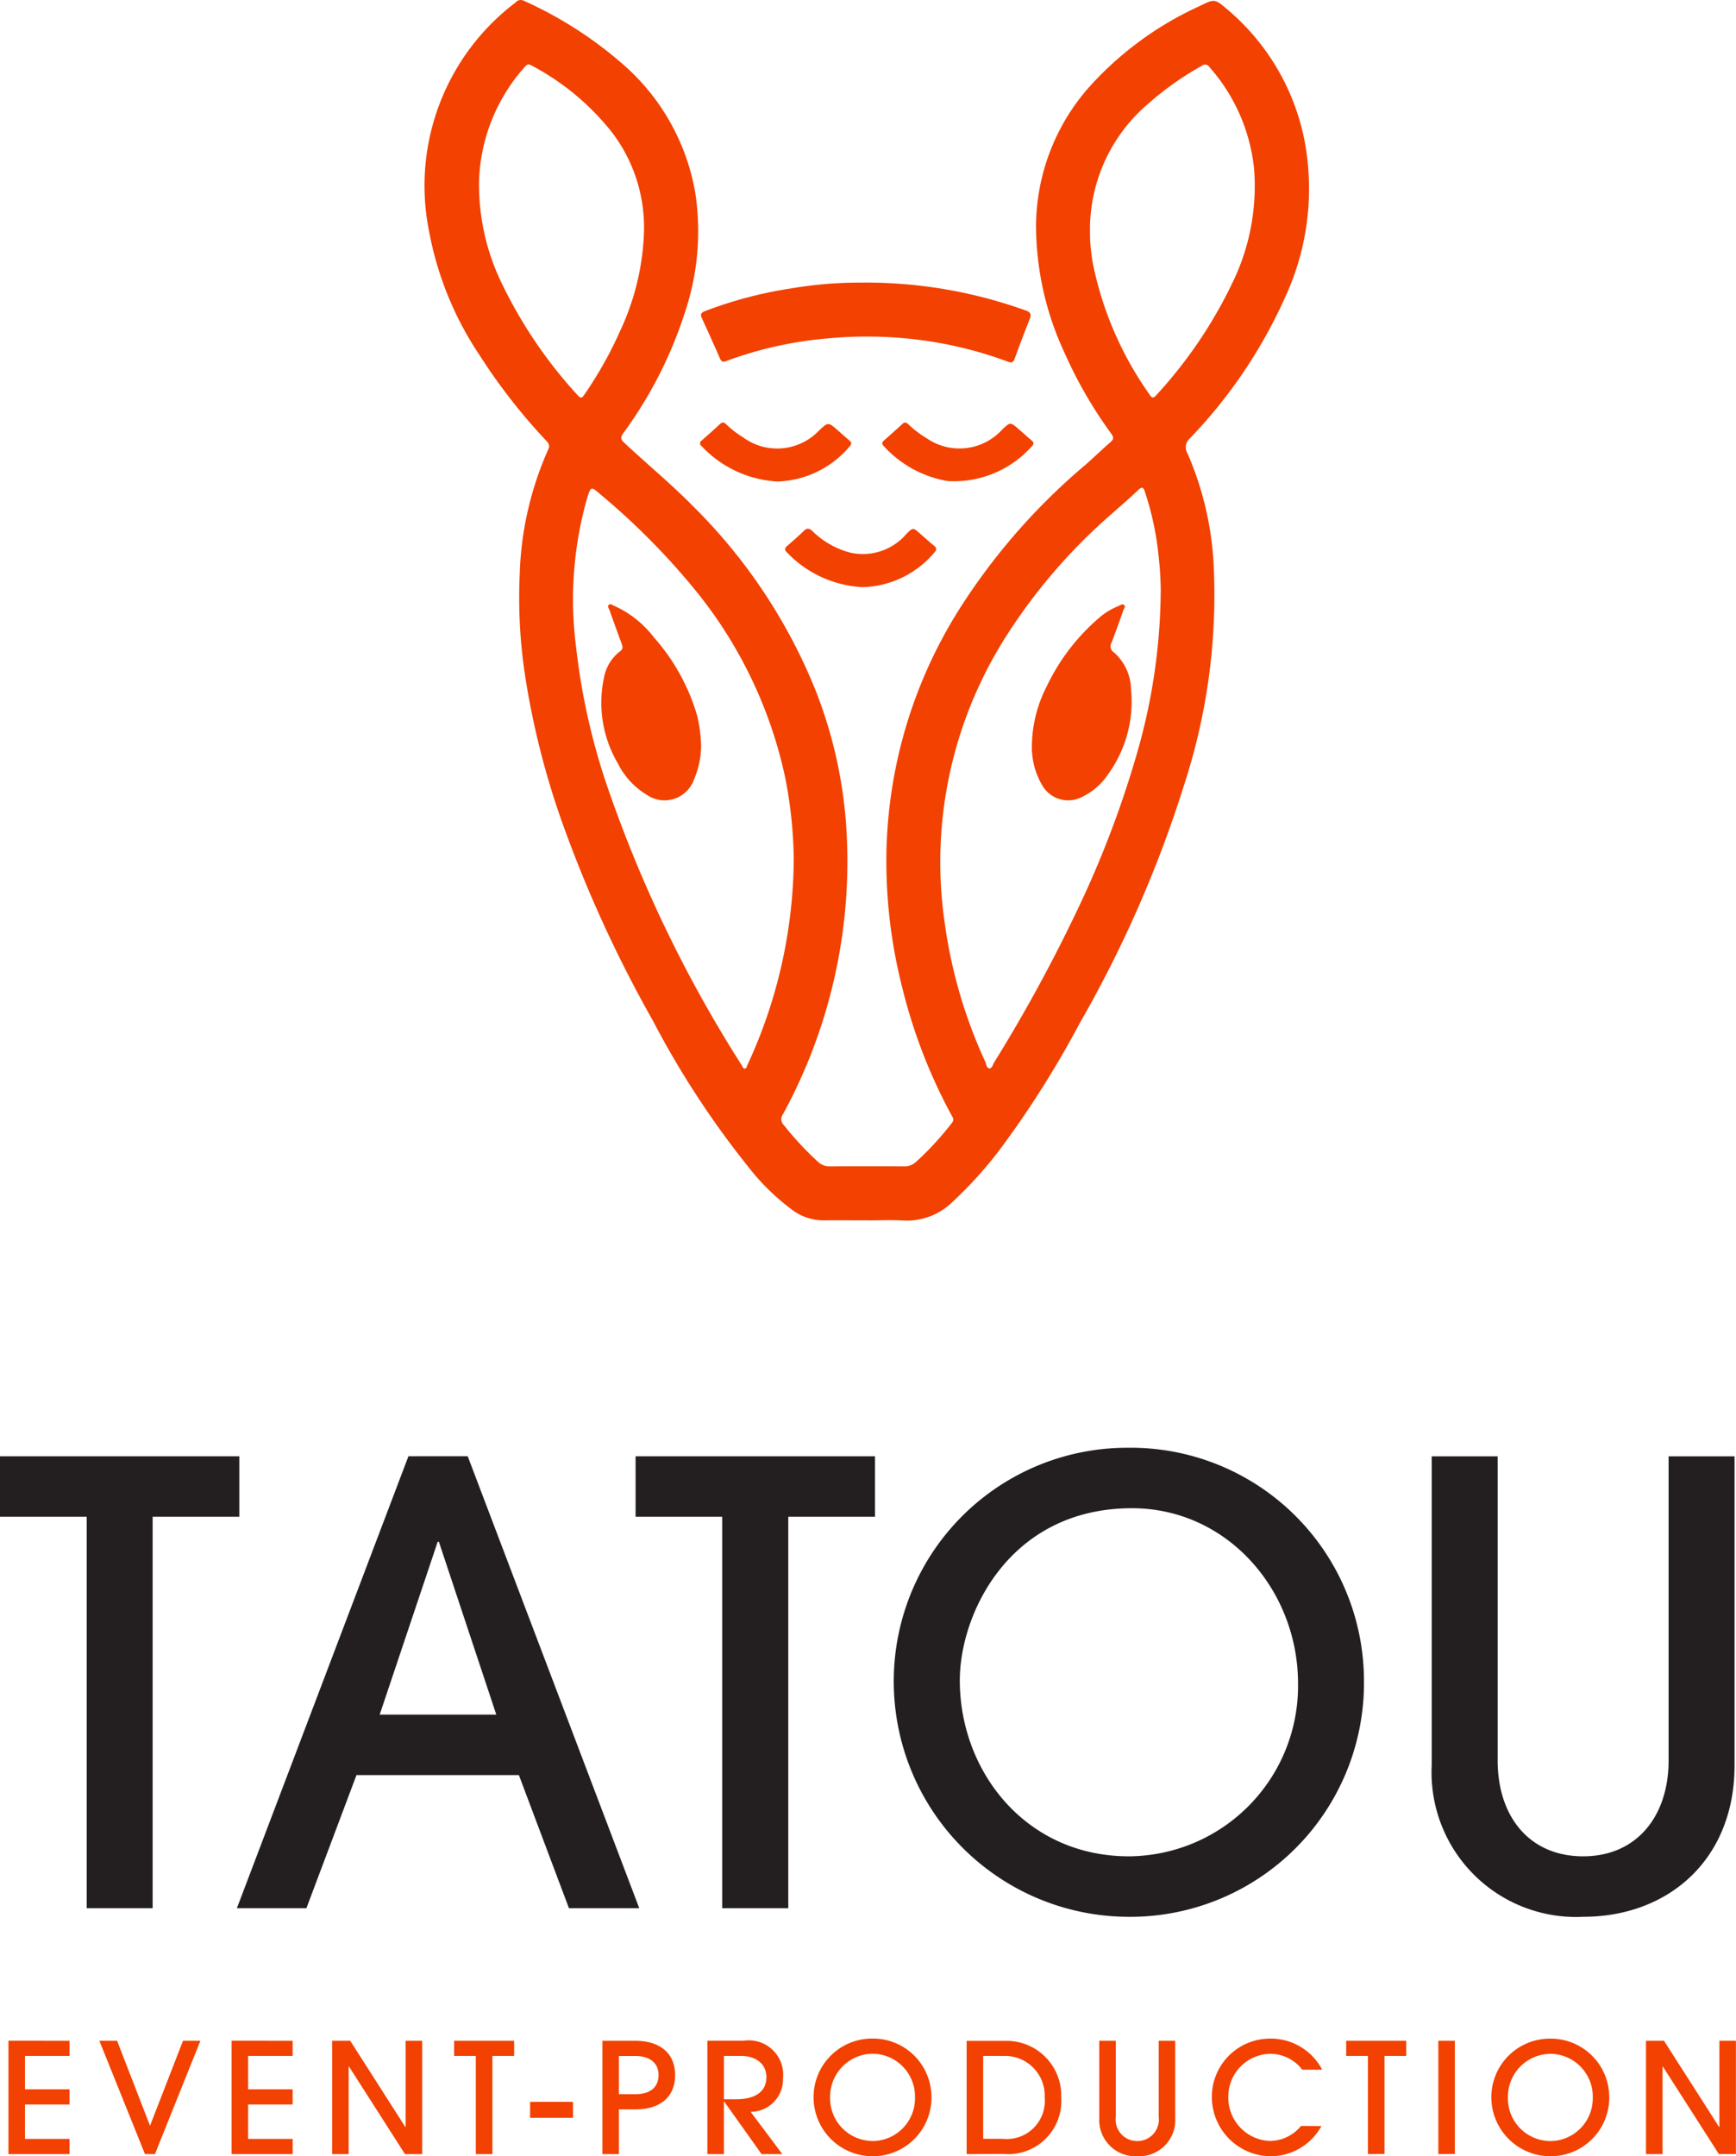 <svg xmlns="http://www.w3.org/2000/svg" width="99.886" height="124.032" viewBox="0 0 99.886 124.032">
  <g id="Group_114328" data-name="Group 114328" transform="translate(15218.089 7359.376)">
    <g id="Group_31183" data-name="Group 31183" transform="translate(-15193.622 -7359.376)">
      <path id="Path_180107" data-name="Path 180107" d="M-27.846-76.891c-.82,0-1.641-.007-2.461,0a3.03,3.03,0,0,1-1.745-.53A13.039,13.039,0,0,1-34.7-79.995a51.7,51.7,0,0,1-5.474-8.391A73.075,73.075,0,0,1-45.262-99.43a46.284,46.284,0,0,1-2.247-8.708,29.731,29.731,0,0,1-.322-5.924,18.967,18.967,0,0,1,1.643-7.178c.124-.265-.024-.395-.168-.551a33.513,33.513,0,0,1-3.782-4.862,19.013,19.013,0,0,1-2.911-7.143,13.218,13.218,0,0,1,4.993-13.16.377.377,0,0,1,.455-.092,22.949,22.949,0,0,1,5.639,3.595,12.652,12.652,0,0,1,4.228,7.436A14.649,14.649,0,0,1-38.3-129.2a24.306,24.306,0,0,1-3.576,7.033c-.168.232-.151.35.057.545,1.321,1.238,2.723,2.388,3.993,3.684a31.356,31.356,0,0,1,7.059,10.664,26.222,26.222,0,0,1,1.7,7.412A30.366,30.366,0,0,1-32.69-82.987a.467.467,0,0,0,.057.617,17.935,17.935,0,0,0,1.979,2.126.964.964,0,0,0,.664.248q2.142-.016,4.283,0a.96.96,0,0,0,.665-.246,17.5,17.5,0,0,0,2.076-2.252c.164-.2.04-.333-.043-.486a30.7,30.7,0,0,1-2.8-7.252,29.441,29.441,0,0,1-.927-7.459,27.184,27.184,0,0,1,4.192-14.347,36.379,36.379,0,0,1,7.247-8.3c.491-.425.954-.882,1.446-1.307.194-.167.212-.283.058-.495a25.074,25.074,0,0,1-2.67-4.61,17.388,17.388,0,0,1-1.66-7.387,12.162,12.162,0,0,1,2.989-7.869,19.242,19.242,0,0,1,6.41-4.727c.86-.422.875-.441,1.613.19A13.2,13.2,0,0,1-2.675-139a14.858,14.858,0,0,1-1.106,8.988,28.494,28.494,0,0,1-5.474,8.122.683.683,0,0,0-.153.884,18.366,18.366,0,0,1,1.5,6.337A35.159,35.159,0,0,1-9.6-101.951a68.81,68.81,0,0,1-6,13.7,56.884,56.884,0,0,1-4.247,6.8,23.316,23.316,0,0,1-3.1,3.515,3.75,3.75,0,0,1-2.787,1.056c-.7-.043-1.406-.008-2.109-.008Zm16.9-36.19a19.921,19.921,0,0,0-.132-2.079,16.945,16.945,0,0,0-.783-3.645c-.083-.25-.162-.307-.38-.1-.478.455-.978.888-1.473,1.325a32.4,32.4,0,0,0-6.09,7.028,24.165,24.165,0,0,0-3.558,16.662,28.109,28.109,0,0,0,2.318,7.878c.064.14.078.376.236.38s.2-.224.282-.357a89.645,89.645,0,0,0,4.8-8.8,58.067,58.067,0,0,0,3.333-8.7,34.476,34.476,0,0,0,1.444-9.59M-32.062-97.709a26.082,26.082,0,0,0-.467-4.52,25.525,25.525,0,0,0-5.059-10.739,40.626,40.626,0,0,0-5.549-5.641c-.608-.527-.6-.531-.836.246a21.321,21.321,0,0,0-.613,8.511,37.927,37.927,0,0,0,1.677,7.66,75.11,75.11,0,0,0,7.853,16.381c.047.075.07.2.186.19.092-.011.1-.126.137-.2a28.527,28.527,0,0,0,2.67-11.888m17.045-36.047a8.627,8.627,0,0,0,.077,1.224c.021.19.047.38.081.569a19.81,19.81,0,0,0,3.285,7.593c.119.176.2.2.357.027a26.233,26.233,0,0,0,4.353-6.393,12.692,12.692,0,0,0,1.289-6.625,10.428,10.428,0,0,0-2.571-5.87.286.286,0,0,0-.43-.076,17.33,17.33,0,0,0-3.074,2.169,9.49,9.49,0,0,0-3.368,7.383m-25.66-.109a9.009,9.009,0,0,0-1.817-5.576,14.514,14.514,0,0,0-4.679-3.895c-.162-.092-.25-.038-.351.079a10.32,10.32,0,0,0-2.643,6.5,12.974,12.974,0,0,0,1.332,6.022,26.488,26.488,0,0,0,4.352,6.394c.181.2.26.123.375-.048a22.978,22.978,0,0,0,2.1-3.761,14.488,14.488,0,0,0,1.332-5.711" transform="translate(53.268 147.089)" fill="#f24100"/>
      <path id="Path_180128" data-name="Path 180128" d="M-10.064,0a27.142,27.142,0,0,1,9.492,1.6c.291.1.351.222.236.508-.3.75-.585,1.509-.862,2.269-.076.209-.169.252-.379.175A23.026,23.026,0,0,0-6.9,3.268a23.984,23.984,0,0,0-5.131-.051,22.058,22.058,0,0,0-5.775,1.3c-.177.068-.268.028-.344-.146q-.513-1.17-1.048-2.33c-.1-.224-.038-.311.178-.4A24.075,24.075,0,0,1-14.032.329,23.582,23.582,0,0,1-10.064,0" transform="translate(35.113 16.256)" fill="#f24100"/>
      <path id="Path_180123" data-name="Path 180123" d="M-4.827-3.679A6.462,6.462,0,0,1-9.135-5.685c-.152-.143-.114-.244.024-.363.322-.28.645-.559.95-.855.181-.175.3-.183.5,0A4.85,4.85,0,0,0-5.526-5.672,3.294,3.294,0,0,0-2.257-6.73c.384-.381.383-.382.787-.029.264.232.524.47.8.692.157.129.18.236.034.391a5.582,5.582,0,0,1-4.185,2" transform="translate(29.937 37.45)" fill="#f24100"/>
      <path id="Path_180125" data-name="Path 180125" d="M-4.835-3.715A6.469,6.469,0,0,1-9.163-5.752a.185.185,0,0,1,.008-.318c.359-.317.719-.634,1.07-.96.144-.134.24-.072.35.037a5.636,5.636,0,0,0,.96.739,3.32,3.32,0,0,0,4.382-.4c.52-.48.52-.48,1.046-.022.233.2.461.412.7.611.127.107.126.2.017.319a5.652,5.652,0,0,1-4.2,2.035" transform="translate(25.061 31.41)" fill="#f24100"/>
      <path id="Path_180126" data-name="Path 180126" d="M-4.127-3.689A6.42,6.42,0,0,1-7.807-5.7c-.118-.115-.118-.209.005-.318.359-.317.719-.634,1.07-.96.143-.134.24-.073.351.034a5.583,5.583,0,0,0,1.014.773A3.321,3.321,0,0,0-.994-6.651c.464-.44.465-.442.95-.024.25.215.494.438.745.653A.191.191,0,0,1,.721-5.7,6,6,0,0,1-4.127-3.689" transform="translate(34.191 31.361)" fill="#f24100"/>
      <path id="Path_180117" data-name="Path 180117" d="M0-8.922A7.672,7.672,0,0,1,.879-12.4a11.894,11.894,0,0,1,3.143-4.02,4.056,4.056,0,0,1,.967-.555c.1-.041.224-.145.321-.052s-.012.2-.046.3c-.221.622-.441,1.244-.679,1.86a.417.417,0,0,0,.143.569,2.909,2.909,0,0,1,.977,2.118A7.138,7.138,0,0,1,4.37-7.271,3.715,3.715,0,0,1,2.887-5.992,1.717,1.717,0,0,1,.618-6.623,4.327,4.327,0,0,1,0-8.922" transform="translate(34.905 51.832)" fill="#f24100"/>
      <path id="Path_180118" data-name="Path 180118" d="M-6.293-8.846a4.99,4.99,0,0,1-.419,2.02,1.794,1.794,0,0,1-2.708.855,4.374,4.374,0,0,1-1.666-1.811,6.873,6.873,0,0,1-.8-4.9,2.488,2.488,0,0,1,.941-1.551c.172-.124.144-.256.084-.419q-.359-.974-.707-1.951c-.033-.094-.133-.211-.034-.294s.2.014.3.054a5.931,5.931,0,0,1,2.282,1.806,11.725,11.725,0,0,1,2.5,4.517,8.455,8.455,0,0,1,.225,1.671" transform="translate(22.166 51.688)" fill="#f24100"/>
    </g>
    <g id="Group_31185" data-name="Group 31185" transform="translate(-15218.089 -7276.097)">
      <path id="Path_180129" data-name="Path 180129" d="M9.426-42.881V-65.4h4.988v-3.478H.644V-65.4H5.632v22.518Zm28,0-9.871-26H24.145l-9.871,26h4l2.881-7.658H30.5l2.881,7.658ZM29.2-54.017h-6.71l3.337-9.942h.07ZM46-42.881V-65.4h4.988v-3.478H37.214V-65.4H42.2v22.518Zm19.6-2.986c-5.937,0-9.731-4.883-9.731-10.117,0-3.864,2.881-9.906,9.906-9.906,5.48,0,9.555,4.707,9.555,10.082A9.8,9.8,0,0,1,65.6-45.867ZM79.123-56.054a13.422,13.422,0,0,0-13.63-13.314A13.433,13.433,0,0,0,52.073-55.6,13.541,13.541,0,0,0,65.387-42.389,13.455,13.455,0,0,0,79.123-56.054Zm17.529,4.672c0,3.2-1.827,5.515-4.918,5.515s-4.918-2.283-4.918-5.515V-68.876H83.022V-51.1a8.315,8.315,0,0,0,8.712,8.712c4.883,0,8.712-3.267,8.712-8.712V-68.876H96.652Z" transform="translate(-0.644 69.368)" fill="#231f20"/>
      <path id="Path_180385" data-name="Path 180385" d="M4.1-.146v-.872H1.536V-3H4.1v-.872H1.536v-1.92H4.1v-.872H.585V-.146Zm4.914,0,2.615-6.516h-1L8.73-1.776,6.837-6.663H5.816L8.44-.146Zm7.925,0v-.872H14.375V-3h2.562v-.872H14.375v-1.92h2.562v-.872H13.424V-.146Zm7.45,0V-6.663h-.951v4.958h-.018l-3.17-4.958H19.209V-.146h.951V-5.183h.018L23.4-.146Zm4.042,0V-5.791h1.25v-.872H26.227v.872h1.25V-.146Zm4.641-2.087v-.916H30.6v.916ZM35.711-.146V-2.718h.951c1.409,0,2.281-.7,2.281-1.972s-.889-1.972-2.289-1.972H34.76V-.146Zm0-3.443v-2.2h.933c.828,0,1.347.387,1.347,1.1s-.5,1.1-1.338,1.1Zm9.4,3.443-1.823-2.43A1.867,1.867,0,0,0,45.151-4.5a1.977,1.977,0,0,0-2.263-2.166H40.8V-.146h.951v-3.02h.018l2.149,3.02ZM41.752-3.3V-5.791h1c.845,0,1.444.467,1.444,1.215,0,.845-.643,1.277-1.752,1.277Zm8.55,2.4a2.453,2.453,0,0,1-2.439-2.536,2.47,2.47,0,0,1,2.483-2.483,2.461,2.461,0,0,1,2.4,2.527A2.456,2.456,0,0,1,50.3-.895Zm3.39-2.554a3.364,3.364,0,0,0-3.417-3.337,3.367,3.367,0,0,0-3.364,3.452A3.394,3.394,0,0,0,50.249-.023,3.373,3.373,0,0,0,53.693-3.449Zm4.148,3.3A3.055,3.055,0,0,0,61.16-3.4a3.144,3.144,0,0,0-3.179-3.258H55.718V-.146Zm-1.171-.872V-5.791h1.18a2.287,2.287,0,0,1,2.36,2.4,2.19,2.19,0,0,1-2.4,2.369Zm10.1-1.259A1.236,1.236,0,0,1,65.536-.895,1.232,1.232,0,0,1,64.3-2.277V-6.663h-.951v4.456A2.084,2.084,0,0,0,65.536-.023,2.079,2.079,0,0,0,67.72-2.207V-6.663h-.951Zm8.189.52a2.332,2.332,0,0,1-1.814.863,2.491,2.491,0,0,1-2.369-2.571A2.454,2.454,0,0,1,73.2-5.914,2.324,2.324,0,0,1,75.029-5h1.145a3.342,3.342,0,0,0-3.047-1.788,3.35,3.35,0,0,0-3.3,3.408A3.412,3.412,0,0,0,73.118-.023,3.33,3.33,0,0,0,76.13-1.758Zm4.8,1.611V-5.791h1.25v-.872H77.556v.872h1.25V-.146Zm4.051,0V-6.663h-.951V-.146ZM89.3-.895a2.453,2.453,0,0,1-2.439-2.536,2.47,2.47,0,0,1,2.483-2.483,2.461,2.461,0,0,1,2.4,2.527A2.456,2.456,0,0,1,89.3-.895Zm3.39-2.554a3.364,3.364,0,0,0-3.417-3.337,3.367,3.367,0,0,0-3.364,3.452A3.394,3.394,0,0,0,89.25-.023,3.373,3.373,0,0,0,92.693-3.449Zm7.291,3.3V-6.663h-.951v4.958h-.018l-3.17-4.958H94.807V-.146h.951V-5.183h.018L99-.146Z" transform="translate(-0.099 40.775)" fill="#f24100"/>
    </g>
  </g>
</svg>
